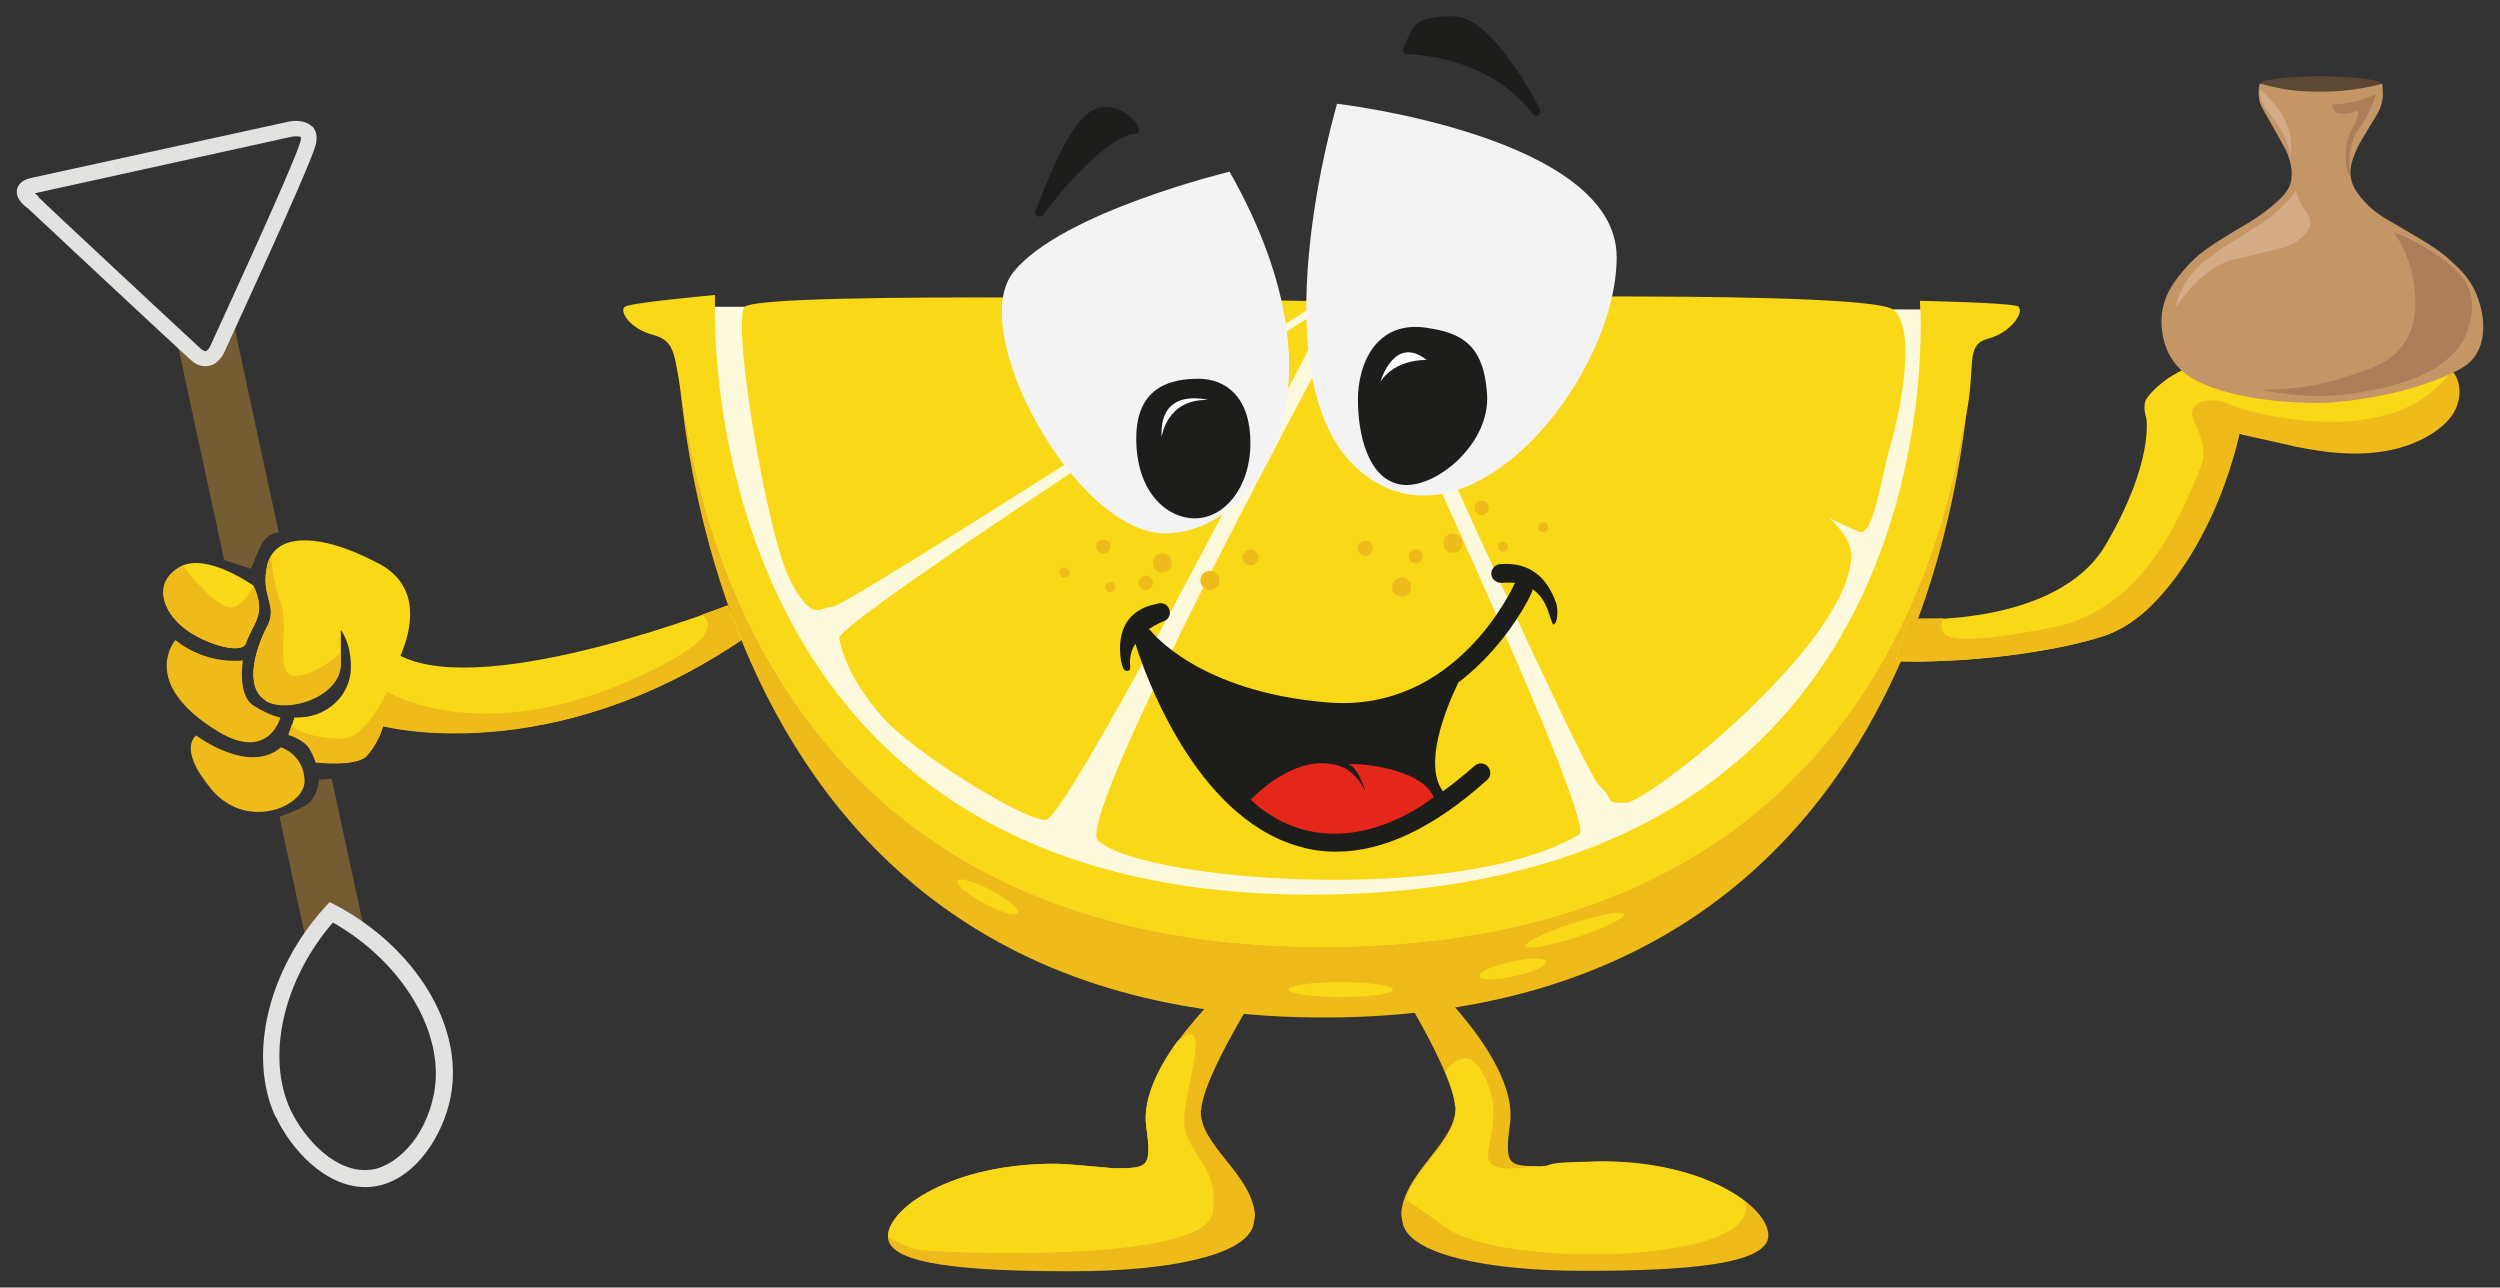 <?xml version="1.0" encoding="UTF-8"?>
<svg id="Ebene_1" data-name="Ebene 1" xmlns="http://www.w3.org/2000/svg" version="1.1" viewBox="0 0 600 309">
  <rect x="0" y="0" width="600" height="309" fill="#333333" stroke="none"/>
  <defs>
    <style>
      .cls-1 {
        fill: #f3f3f4;
      }

      .cls-1, .cls-2, .cls-3, .cls-4, .cls-5, .cls-6, .cls-7, .cls-8, .cls-9, .cls-10, .cls-11, .cls-12, .cls-13, .cls-14 {
        stroke-width: 0px;
      }

      .cls-2 {
        fill: none;
      }

      .cls-3 {
        fill: #e5261b;
      }

      .cls-4 {
        fill: #aa7e58;
      }

      .cls-5 {
        fill: #f9d818;
      }

      .cls-6 {
        fill: #d3ac87;
      }

      .cls-7 {
        fill: #1d1d1b;
      }

      .cls-8 {
        fill: #5b4733;
      }

      .cls-9 {
        fill: #e2e2e1;
      }

      .cls-10 {
        fill: #765c33;
      }

      .cls-11 {
        fill: #fcf9dd;
      }

      .cls-12 {
        fill: #c49565;
      }

      .cls-13 {
        fill: #efbb1b;
      }

      .cls-14 {
        fill: #fff;
      }
    </style>
  </defs>
  <path class="cls-13" d="M162.2,73.6s-3.9,171.3,156.4,170.6c160.3-.7,154.8-169.9,154.8-169.9l-12.6-2.1s11,140.4-143,142.5c-154,2.1-146.2-143.9-146.2-143.9l-9.4,2.8Z"/>
  <path class="cls-11" d="M162.2,73.6s-3.9,154.3,156.4,153.6c160.3-.7,154.8-152.9,154.8-152.9l-311.2-.7Z"/>
  <path class="cls-5" d="M317,72.3s-135.2-2.8-138.3,1.4c-3.1,4.2,5.5,55.3,11,65.7,5.5,10.4,7.1,6.2,10.2,6.2s117.1-73.3,117.1-73.3Z"/>
  <path class="cls-5" d="M320.1,72.3s-119.4,76.8-118.7,80.9c.8,4.2,3.1,10.4,10.2,18.7,7.1,8.3,33.8,24.9,39.3,24.9s69.1-124.5,69.1-124.5Z"/>
  <path class="cls-5" d="M324.8,72.3s-67.3,123.6-61.3,129.4c10.2,9.7,86.3,15.8,115.5-1.4,4.7-2.8-54.2-128-54.2-128Z"/>
  <path class="cls-5" d="M328.8,70.9s51.1,114.2,55,117.6c3.9,3.5.8,4.2,6.3,4.2s54.2-38.7,54.2-59.5-115.5-62.3-115.5-62.3Z"/>
  <path class="cls-5" d="M338.2,71.6s110.8-2.1,116.3,2.8c5.5,4.8,1.6,24.2-.8,32.5-2.4,8.3-3.9,20.8-7.1,20.8s-108.4-56-108.4-56Z"/>
  <path class="cls-1" d="M295.1,41.2s-40.2,9.7-51.8,24c-11.7,14.2,14.9,62.8,36.3,62.8s46-33,15.5-86.8Z"/>
  <path class="cls-1" d="M320.9,24.9s-20,67.1,5.8,88.4c25.8,21.3,61.3-22.6,61.3-51.6s-67.1-36.8-67.1-36.8Z"/>
  <path class="cls-7" d="M287.7,90.9c-6.1,0-15,1.5-15,14.3s7.2,19.2,14.1,19.2,13.3-7.2,13.3-18.1-5.8-15.4-12.5-15.4Z"/>
  <path class="cls-7" d="M342.6,78.7c-12.5-2-16.7,8.9-16.7,17.2s2.4,19.1,10.3,20.4c8,1.3,21.5-9.6,20.7-21.7-.8-12.1-6.4-14.7-14.3-15.9Z"/>
  <g>
    <path class="cls-7" d="M265.1,25.7c-5.9,0-10.7,9.6-16.6,25-.2.5,0,1,.5,1.2.2,0,.3.1.5.1.3,0,.6-.1.8-.4.1-.2,13.9-18.8,22.2-19.5.3,0,.6-.2.8-.5.2-.3.2-.6,0-.9,0-.2-2.4-5-8.1-5Z"/>
    <path class="cls-7" d="M369.6,26.2c-.5-.9-11.3-22.3-20.7-22.3s-9.6,2.1-11.5,6.3c-.2.4-.4.9-.6,1.3-.2.3-.1.7,0,1,.2.3.5.5.9.5s19.6.2,30.2,14.4c.2.3.5.4.8.4s.4,0,.5-.1c.4-.3.6-.8.4-1.3Z"/>
  </g>
  <path class="cls-14" d="M342.4,86.4s-7.4-.4-11.1,5.2c0,0,3.3-11.4,11.1-5.2Z"/>
  <path class="cls-14" d="M289.9,96s-11.8-3.3-11.1,8.9c0,0,1.1-9.2,11.1-8.9Z"/>
  <g>
    <path class="cls-7" d="M277.7,144.9c1.2-.4,2.5.1,2.9,1.3.5,1.2-.1,2.5-1.3,2.9-.1,0-1.8.7-3.6,1.9.2.1.3.3.5.4.1.1,11.3,14.7,42.6,17.2,30.6,2.4,44.1-27.3,44.7-28.5,0,0,.1-.2.2-.2-1.8-.2-3.2,0-3.4,0-1.2,0-2.3-.9-2.4-2.1,0-1.3.9-2.3,2.1-2.4,3.8-.3,10.3.2,13.5,9.4.4,1.2.5,4.7-.7,5.1-.2,0-1-2.5-1.3-3.4-.9-2.5-2.2-4.1-3.7-5.1,0,.2,0,.4-.1.6,0,.2-5.7,12.7-17.7,21.8-3.4,7.1-8.3,19.8-3.7,26.1,2.5-1.8,5-3.8,7.6-6.1.9-.8,2.4-.8,3.2.2.8.9.8,2.4-.2,3.2-12.7,11.4-24.8,17.2-36.2,17.2-3.1,0-6.1-.4-9.1-1.3-25.1-7.2-37.1-42.2-39.1-48.6-.8,1.2-1.3,2.7-1.3,4.4s.3,2.1-.9,2.1-1.5-4.1-1.5-5.3c0-10,8.6-10.6,9-10.8Z"/>
    <path class="cls-3" d="M300.2,191.9s11.1-12.1,22-7.8c3.6,1.5,5.6,6,5.6,6,0,0-1.8-5.8-3.9-6.5-2.1-.7,16.8-.2,20.2,7.7,0,0-23.4,19.4-44,.6Z"/>
  </g>
  <g>
    <path class="cls-13" d="M288.3,266.4c.5-8.5,14.9-30.7,14.9-30.7h-7.7s-22.5,19.9-20.4,34.7c1.4,10,.3,9.9-7.4,10,0,0,0,0,0,0-3.3-.2-11.1-1.1-14.7-1.1-24.4,0-39.9,10.6-39.9,17.5s19.8,8.3,44.1,8.3,40.6-4,43.3-10.2c.3-.4.7-2.7.7-3.4-.9-9.9-13.4-16.7-13-25.1Z"/>
    <path class="cls-5" d="M275.1,270.4c1.4,10,.3,9.9-7.4,10,0,0,0,0,0,0-3.3-.2-11.1-1.1-14.7-1.1-24.4,0-39.9,10.6-39.9,17.5s0,0,0,0c2.1,1.3,5,2.8,7.7,3.2,5.2.7,68.7,3.4,70.3-9.1,1.7-12.5-8-14.1-6.8-23.8,1.2-9.7,6.2-23.9-1.8-17.1-4.6,6.3-8.3,13.8-7.4,20.3Z"/>
  </g>
  <path class="cls-13" d="M349.2,265.6c-.5-8.6-14.9-31.3-14.9-31.3h7.7s22.5,20.3,20.4,35.4c-1.4,10.2-.3,10.1,7.4,10.2,0,0,0,0,0,0,3.3-.2,11.1-1.2,14.7-1.2,24.4,0,39.9,10.8,39.9,17.8s-19.8,8.5-44.1,8.5-40.6-4.1-43.3-10.4c-.3-.4-.7-2.8-.7-3.5.9-10.1,13.4-17,13-25.6Z"/>
  <g>
    <path class="cls-2" d="M418.5,288.1c5.5,15.1-58.2,16.4-71.7,6.4-4.5-3.3-7.6-5.3-9.7-6.9-.4,1.2-.7,2.4-.8,3.7,0,.7.4,3.1.7,3.5,2.7,6.3,20.8,10.4,43.3,10.4s44.1-1.4,44.1-8.5-2.1-5.7-5.9-8.5Z"/>
    <path class="cls-2" d="M357.2,261c4.6,13.3-8.7,21.4,10.5,18.9-5.8-.2-6.7-1-5.4-10.2,2.1-15.1-20.4-35.4-20.4-35.4h-7.7s8.2,12.9,12.5,22.9h0s5.8-9.5,10.5,3.8Z"/>
    <path class="cls-5" d="M418.5,288.1c-6.6-5-18.5-9.3-33.9-9.3s-11.3.9-14.7,1.2c0,0,0,0,0,0-.7,0-1.4,0-2,0-19.2,2.4-5.9-5.7-10.5-18.9-4.6-13.3-10.5-3.8-10.5-3.8h0c1.4,3.3,2.3,6.3,2.5,8.4.4,7.6-9.1,13.8-12.1,22,2.1,1.6,5.2,3.6,9.7,6.9,13.5,10,77.2,8.7,71.7-6.4Z"/>
  </g>
  <path class="cls-5" d="M334.3,237.5c0,1-5.6,1.8-12.5,1.8s-12.5-.8-12.5-1.8,5.6-1.8,12.5-1.8,12.5.8,12.5,1.8Z"/>
  <path class="cls-5" d="M389.8,219.4c.3.9-4.8,3.4-11.3,5.5-6.6,2.1-12.1,3.1-12.4,2.2-.3-.9,4.8-3.4,11.3-5.5,6.6-2.1,12.1-3.1,12.4-2.2Z"/>
  <path class="cls-5" d="M371.1,230.8c.2,1-3.2,2.5-7.7,3.5-4.4,1-8.2,1-8.4,0-.2-1,3.2-2.5,7.7-3.5,4.4-1,8.2-1,8.4,0Z"/>
  <path class="cls-5" d="M244.3,219.1c-.5.9-4.1-.1-8.1-2.3-4-2.1-6.9-4.6-6.4-5.4.5-.9,4.1.1,8.1,2.3,4,2.1,6.9,4.6,6.4,5.4Z"/>
  <path class="cls-5" d="M484.5,73.6c-1.5-1-23.7-1.4-23.7-1.4,0,0,11,140.4-143,142.5-154,2.1-146.2-143.9-146.2-143.9,0,0-20.1,1.8-21.6,2.8s1.1,5.3,6.8,6.8c5.7,1.5,4.9,5.2,7.2,16.7,6.2,43.1,33.7,130.7,154.6,130.2,116.9-.5,145.6-81.5,152.6-125.4.2-.4.5-1.1.7-2.5,2.4-11.6-.4-16.6,5.2-18.1,5.7-1.5,8.8-6.6,7.3-7.6Z"/>
  <g>
    <path class="cls-13" d="M302,133.8c0,1.1-.9,1.9-1.9,1.9s-1.9-.9-1.9-1.9.9-1.9,1.9-1.9,1.9.9,1.9,1.9Z"/>
    <path class="cls-13" d="M329.5,131.6c0,1-.8,1.8-1.8,1.8s-1.8-.8-1.8-1.8.8-1.8,1.8-1.8,1.8.8,1.8,1.8Z"/>
    <path class="cls-13" d="M292.7,139.3c0,1.3-1,2.3-2.3,2.3s-2.3-1-2.3-2.3,1-2.3,2.3-2.3,2.3,1,2.3,2.3Z"/>
    <path class="cls-13" d="M338.7,140.9c0,1.3-1,2.3-2.3,2.3s-2.3-1-2.3-2.3,1-2.3,2.3-2.3,2.3,1,2.3,2.3Z"/>
    <path class="cls-13" d="M281.3,135.1c0,1.3-1,2.3-2.3,2.3s-2.3-1-2.3-2.3,1-2.3,2.3-2.3,2.3,1,2.3,2.3Z"/>
    <path class="cls-13" d="M351,130.4c0,1.3-1,2.3-2.3,2.3s-2.3-1-2.3-2.3,1-2.3,2.3-2.3,2.3,1,2.3,2.3Z"/>
    <path class="cls-13" d="M276.7,139.9c0,.9-.7,1.7-1.7,1.7s-1.7-.7-1.7-1.7.7-1.7,1.7-1.7,1.7.7,1.7,1.7Z"/>
    <path class="cls-13" d="M341.5,133.5c0,.9-.7,1.7-1.7,1.7s-1.7-.7-1.7-1.7.7-1.7,1.7-1.7,1.7.7,1.7,1.7Z"/>
    <path class="cls-13" d="M266.5,131.2c0,.9-.7,1.7-1.7,1.7s-1.7-.7-1.7-1.7.7-1.7,1.7-1.7,1.7.7,1.7,1.7Z"/>
    <path class="cls-13" d="M357.3,121.9c0,.9-.7,1.7-1.7,1.7s-1.7-.7-1.7-1.7.7-1.7,1.7-1.7,1.7.7,1.7,1.7Z"/>
    <path class="cls-13" d="M256.7,137.4c0,.7-.5,1.2-1.2,1.2s-1.2-.5-1.2-1.2.5-1.2,1.2-1.2,1.2.5,1.2,1.2Z"/>
    <path class="cls-13" d="M361.9,131.2c0,.7-.5,1.2-1.2,1.2s-1.2-.5-1.2-1.2.5-1.2,1.2-1.2,1.2.5,1.2,1.2Z"/>
    <path class="cls-13" d="M267.7,140.9c0,.7-.5,1.2-1.2,1.2s-1.2-.5-1.2-1.2.5-1.2,1.2-1.2,1.2.5,1.2,1.2Z"/>
    <path class="cls-13" d="M371.6,126.5c0,.7-.5,1.2-1.2,1.2s-1.2-.5-1.2-1.2.5-1.2,1.2-1.2,1.2.5,1.2,1.2Z"/>
  </g>
  <path class="cls-5" d="M458.1,148.6s35.6,2.1,47.3-17.9c11.7-20,9.7-30.4,9.7-30.4-.3-.9-.6-2.3-.3-3.8.3-1.5,5-6.4,11-8.5,13.8-4.8,56.7-2.6,58.6-2.5,4.6,2.3,6.6,7.2,5.2,11-1.5,3.9-6.1,4.8-6.4,4.9-6.4,1.7-14.4,3.3-23.9,3.7-8.5.4-15.9-.1-22-1-1.1,5.5-3.8,13.1-8,21.9-5.5,11.4-13.8,23.6-25.5,27-23.4,6.8-48.9,5.7-48.9,5.7l3.1-10.1Z"/>
  <path class="cls-13" d="M458.1,148.6l-3.1,10.1c2.3,0,5.3.2,8.8,0,8-.2,13.9-.9,19.5-1.6,12-1.6,17.6-3.2,20.6-4.2,1-.3,1.6-.5,2.4-.8,5-2,9-5.2,13.3-10.3,2.1-2.4,11.1-13.4,16.5-32.3.7-2.3,1.1-4.2,1.4-5.4.2,0,.6.2,1,.3,12.3,2.7,12.4,2.8,12.4,2.8,6.3,1.2,19.8,3.9,31-2.1,6.4-3.4,7.6-7.1,7.9-8.1.3-.9.9-3.3,0-5.8-.4-1.1-1-1.9-1.4-2.3-2.4,3.4-4.9,5.3-6.4,6.4-15.6,10.9-42.3,3.9-46.9,1.7-.3-.1-2.1-1-4.5-.9-.9,0-3.3.2-4.2,1.8-.5,1-.3,2-.1,2.5,1,2.8,3.8,7.2,1.9,11.6-3.5,8.1-12.2,34.1-35.7,38.6s-28.1,3.2-26.1-2.2c-2.7,0-5.4,0-8.1.1Z"/>
  <g>
    <g>
      <g>
        <path class="cls-5" d="M60.9,140.6s-11.3-8.1-17.6-4.6c-6.3,3.6-4.6,9.8,0,14,4.6,4.2,14.7,7.4,15.7,4.4,1.8-5.1,5.1-6.8,1.8-13.9Z"/>
        <path class="cls-13" d="M58.3,158.5s-1.4,8.3,2.5,10.8c3.9,2.5,6.5,2.9,6.5,2.9,0,0-2.8,10.7-14.9,3.4-19.3-11.7-10.3-22-10.3-22,0,0,6.4,5.8,16.2,4.9Z"/>
        <path class="cls-13" d="M67.3,179.3s5.6,1.7,5.8,8c.2,6.3-13.9,12.2-22.3,2.2-8.4-10-3.7-13-3.7-13,0,0,12.4,9.5,20.3,2.9Z"/>
        <path class="cls-5" d="M64.1,150.4c2.7-5.3-1.6-7.1,0-14.6,1.6-7.6,11.8-8.5,26.9-.5,10.3,5.5,7.7,16.1,5.1,22.1,20.9,10.6,78.6-12.1,78.6-12.1l3.4,8.2c-46.3,31.3-86.1,20.7-86.1,20.7h0c-.7,2.4-2,4.9-3.8,7-2.4,2.9-12.4,1.7-12.4,1.7,0,0,0-.8-1.4-3.2-1.4-2.4-5.1-3.4-5.1-3.4l1.4-4.1c8,.3,13.4-5.6,13.5-11.7.2-6.1-2.4-9.3-2.4-9.3v7.9c0,7.9-12.9,12-18.1,8.8-5.2-3.2-2.3-12.4.4-17.6Z"/>
      </g>
      <path class="cls-13" d="M59,154.4c-1.1,3-11.2-.2-15.7-4.4-4.6-4.2-6.3-10.5,0-14,.2-.1.4-.2.5-.3,3.1,4,10,12.1,13.3,9.6,1.8-1.3,2.9-3.1,3.7-4.8,0,0,0,0,0,0,3.2,7.1,0,8.8-1.8,13.9Z"/>
      <g>
        <path class="cls-5" d="M74,172.1c.2,0,.3,0,.5,0-.1,0-.3,0-.5,0Z"/>
        <path class="cls-13" d="M178,153.6c-46.3,31.3-86.1,20.7-86.1,20.7h0c-.7,2.4-2,4.9-3.8,7-2.4,2.9-12.4,1.7-12.4,1.7,0,0,0-.8-1.4-3.2-1.4-2.4-5.1-3.4-5.1-3.4l.8-2.5c.7,2.1,11.7,4.8,15.1,2.5,4.4-3,7.8-10.4,7.8-10.4,0,0,21,13.1,56.7-2,21.5-9.1,22-14,18.9-16.5,3.8-1.3,6-2.2,6-2.2l3.4,8.2Z"/>
        <path class="cls-5" d="M73.4,172.2s0,0,0,0c-1.6.2-2.5.6-3,.9l.3-.8c1,0,1.9,0,2.7-.1Z"/>
        <path class="cls-13" d="M63.7,168.1c-5.2-3.2-2.3-12.4.4-17.6,2.7-5.3-1.6-7.1,0-14.6.2-.9.5-1.7,1-2.5.2,3,.8,7.5,2.2,11,2.4,5.7-1.7,17.6,3.4,17.8,5.1.1,11.1-5.6,11.1-5.6v2.8c0,7.9-12.9,12-18.1,8.8Z"/>
      </g>
    </g>
    <g>
      <path class="cls-10" d="M74.4,192.4c2.1-2,2.1-5.3,2.1-5.3l3.1-.2,6.9,31.9c.4,1.7.7,3.4,1.1,5.1-2.6-1.2-5.2-2.4-7.7-3.6l-6.6,4.8c-.2-1.1-.4-2.2-.7-3.3h0l-5.5-25.8c2-.7,5.9-2.1,7.4-3.6Z"/>
      <path class="cls-10" d="M62.2,131.8l-2,4.7-6.4-2.1-11.6-53.8c2.6,1.8,5.2,3.6,7.7,5.3,1.9-3.4,3.9-6.7,5.8-10.1,3.7,17.3,7.4,34.6,11.2,52-.8.2-3,0-4.7,4Z"/>
    </g>
    <path class="cls-9" d="M74.9,30.4c-1.9-2-5.5-1.3-6.1-1.1L7.5,42.7c-2.4.5-3.2,1.8-3.4,2.7-.5,2.2,1.7,4,2.6,4.6,1.8,1.7,35.7,33.4,39,36.3,1.8,1.7,3.4,1.7,4.5,1.5,2.4-.5,3.5-3,3.6-3.2.8-1.8,20-43.2,21.9-49.6.7-2.5,0-3.9-.8-4.7ZM8.1,46.4c0,0,.1,0,.2,0,0,0,61.3-13.5,61.3-13.5,1.1-.3,2.4-.2,2.6,0,0,0,.1.3-.1,1.1-1.8,6.2-21.5,48.7-21.7,49.2-.2.4-.7,1-1,1.1-.3,0-.7-.2-1.2-.6-3.3-3-38.7-36-39-36.4h0c0,0,0-.2,0-.2-.3-.2-.6-.5-.9-.8Z"/>
    <path class="cls-9" d="M66.1,268c-6.7-14.6-1.8-35.3,12-50.4l1-1.1,1.4.7c19.4,10.3,30.8,29.2,27.7,45.8-1.7,9.3-8.3,19.7-17.5,21.6-1,.2-2,.3-3,.3-10,0-18.2-9.7-21.5-16.9ZM69.7,266.3c3,6.5,11.1,16.1,20.1,14.3,4.6-.9,12.2-6.6,14.4-18.4,2.6-14.3-7.6-31.3-24.3-40.8-11.9,13.8-16.1,32.1-10.2,44.9Z"/>
  </g>
  <g>
    <ellipse class="cls-8" cx="556.9" cy="20.2" rx="14.6" ry="1.9"/>
    <path class="cls-12" d="M542.3,20.2c-.2,1-.4,2.4,0,4.1.2.9.6,1.5,1.3,2.8,0,0,0,0,3,5.3,1.4,2.6,2.2,3.8,2.5,4.8.5,1.4,1.3,3.9.7,6.5-.4,1.6-1.3,3.1-4.8,6-3.4,2.8-5.8,4-8.8,5.8-5.2,3.2-8.9,5.4-12.1,9.3-1.9,2.3-4.5,5.4-5.2,10.1-.1.8-1,7.6,3.5,12.8,1.7,2,3.6,3.1,4.8,3.7,11.8,5.9,30.4,5.3,30.4,5.3s18.3-.6,32.6-8c.7-.4,2.2-1.2,3.5-2.8,3.6-4.6,2.4-11.7.2-16.3-1.6-3.2-3.6-5.1-5.8-7.1-2.7-2.5-6.2-4.6-13.1-8.6-3.1-1.8-5.2-3-7.5-5.5-1.4-1.6-2.9-3.3-3.3-5.8-.4-2.6.6-4.9,1.5-7,.4-.9,1.3-2.3,3-5.2,1.9-3.1,2.4-3.8,2.8-5.2.6-2,.4-3.9.2-5.1-3.6,1-8.7,1.9-14.6,1.9s-8.9-.4-14.6-1.9Z"/>
    <path class="cls-4" d="M559.7,25c1.6,0,3.8-.1,6.3-.8,1.7-.5,3.1-1.1,4.3-1.7-.3.9-.7,2.2-1.4,3.7-1.3,2.7-2.6,4.4-3.1,5.2-1.3,1.9-2.5,5.2-1.7,11.3-1.3-2.9-1.2-5.3-1.1-6.4,0-.9.3-3.2,1.5-5.3.2-.4.7-1.2,1.1-2.4.3-.9.4-1.6.4-2.1-.5.2-1.3.5-2.3.7-1.1.1-2.7.4-3.5-.6-.2-.2-.5-.7-.4-1.5Z"/>
    <path class="cls-6" d="M542.4,21.5c0,.8,0,2.1.7,3.4.5,1.2,1.1,1.7,2.4,3.4,0,0,1.2,1.7,2.2,3.4.7,1.2,1.5,3,2.1,5.5.1-1.4.2-3.5-.5-5.9-.2-.8-1-3.2-2.7-5.5-.8-1-1.9-2.2-2.3-2.6-.7-.7-1.3-1.3-1.7-1.7Z"/>
    <path class="cls-6" d="M522.1,73.7c.3-1.4,1-3.4,2.3-5.6,1.9-3.3,4.4-5.2,6.9-7.1.7-.6,2.9-2,7.2-4.7,5-3.2,6.1-3.8,7.6-5.2,2.3-2,3.9-3.9,4.9-5.2.2.7.7,1.8,1.3,3.1,1.2,2.3,2,2.7,2.2,3.9.2,2-1.6,3.7-2.3,4.3-1.9,1.7-3.9,2.2-8.1,3.2-2.5.6-5.1,1.2-7.6,1.8-3.7.8-8.7,3.4-14.3,11.5Z"/>
    <path class="cls-4" d="M542.3,93.5c8.8.2,15.6-1.4,19.9-2.8,7.1-2.2,11.9-3.8,15-8.6,3.8-5.9,2.3-13.1,1.8-15.9-1-4.9-3.1-8.5-4.5-10.5,6.2,2.4,10.4,5.4,13,7.5,3.5,2.9,4.4,4.6,4.8,5.5,2.2,5.1,0,10.3-.3,11.3-4.2,10.4-19.7,13.2-25.9,14.2-5,.9-13.3,1.6-23.7-.8Z"/>
  </g>
</svg>